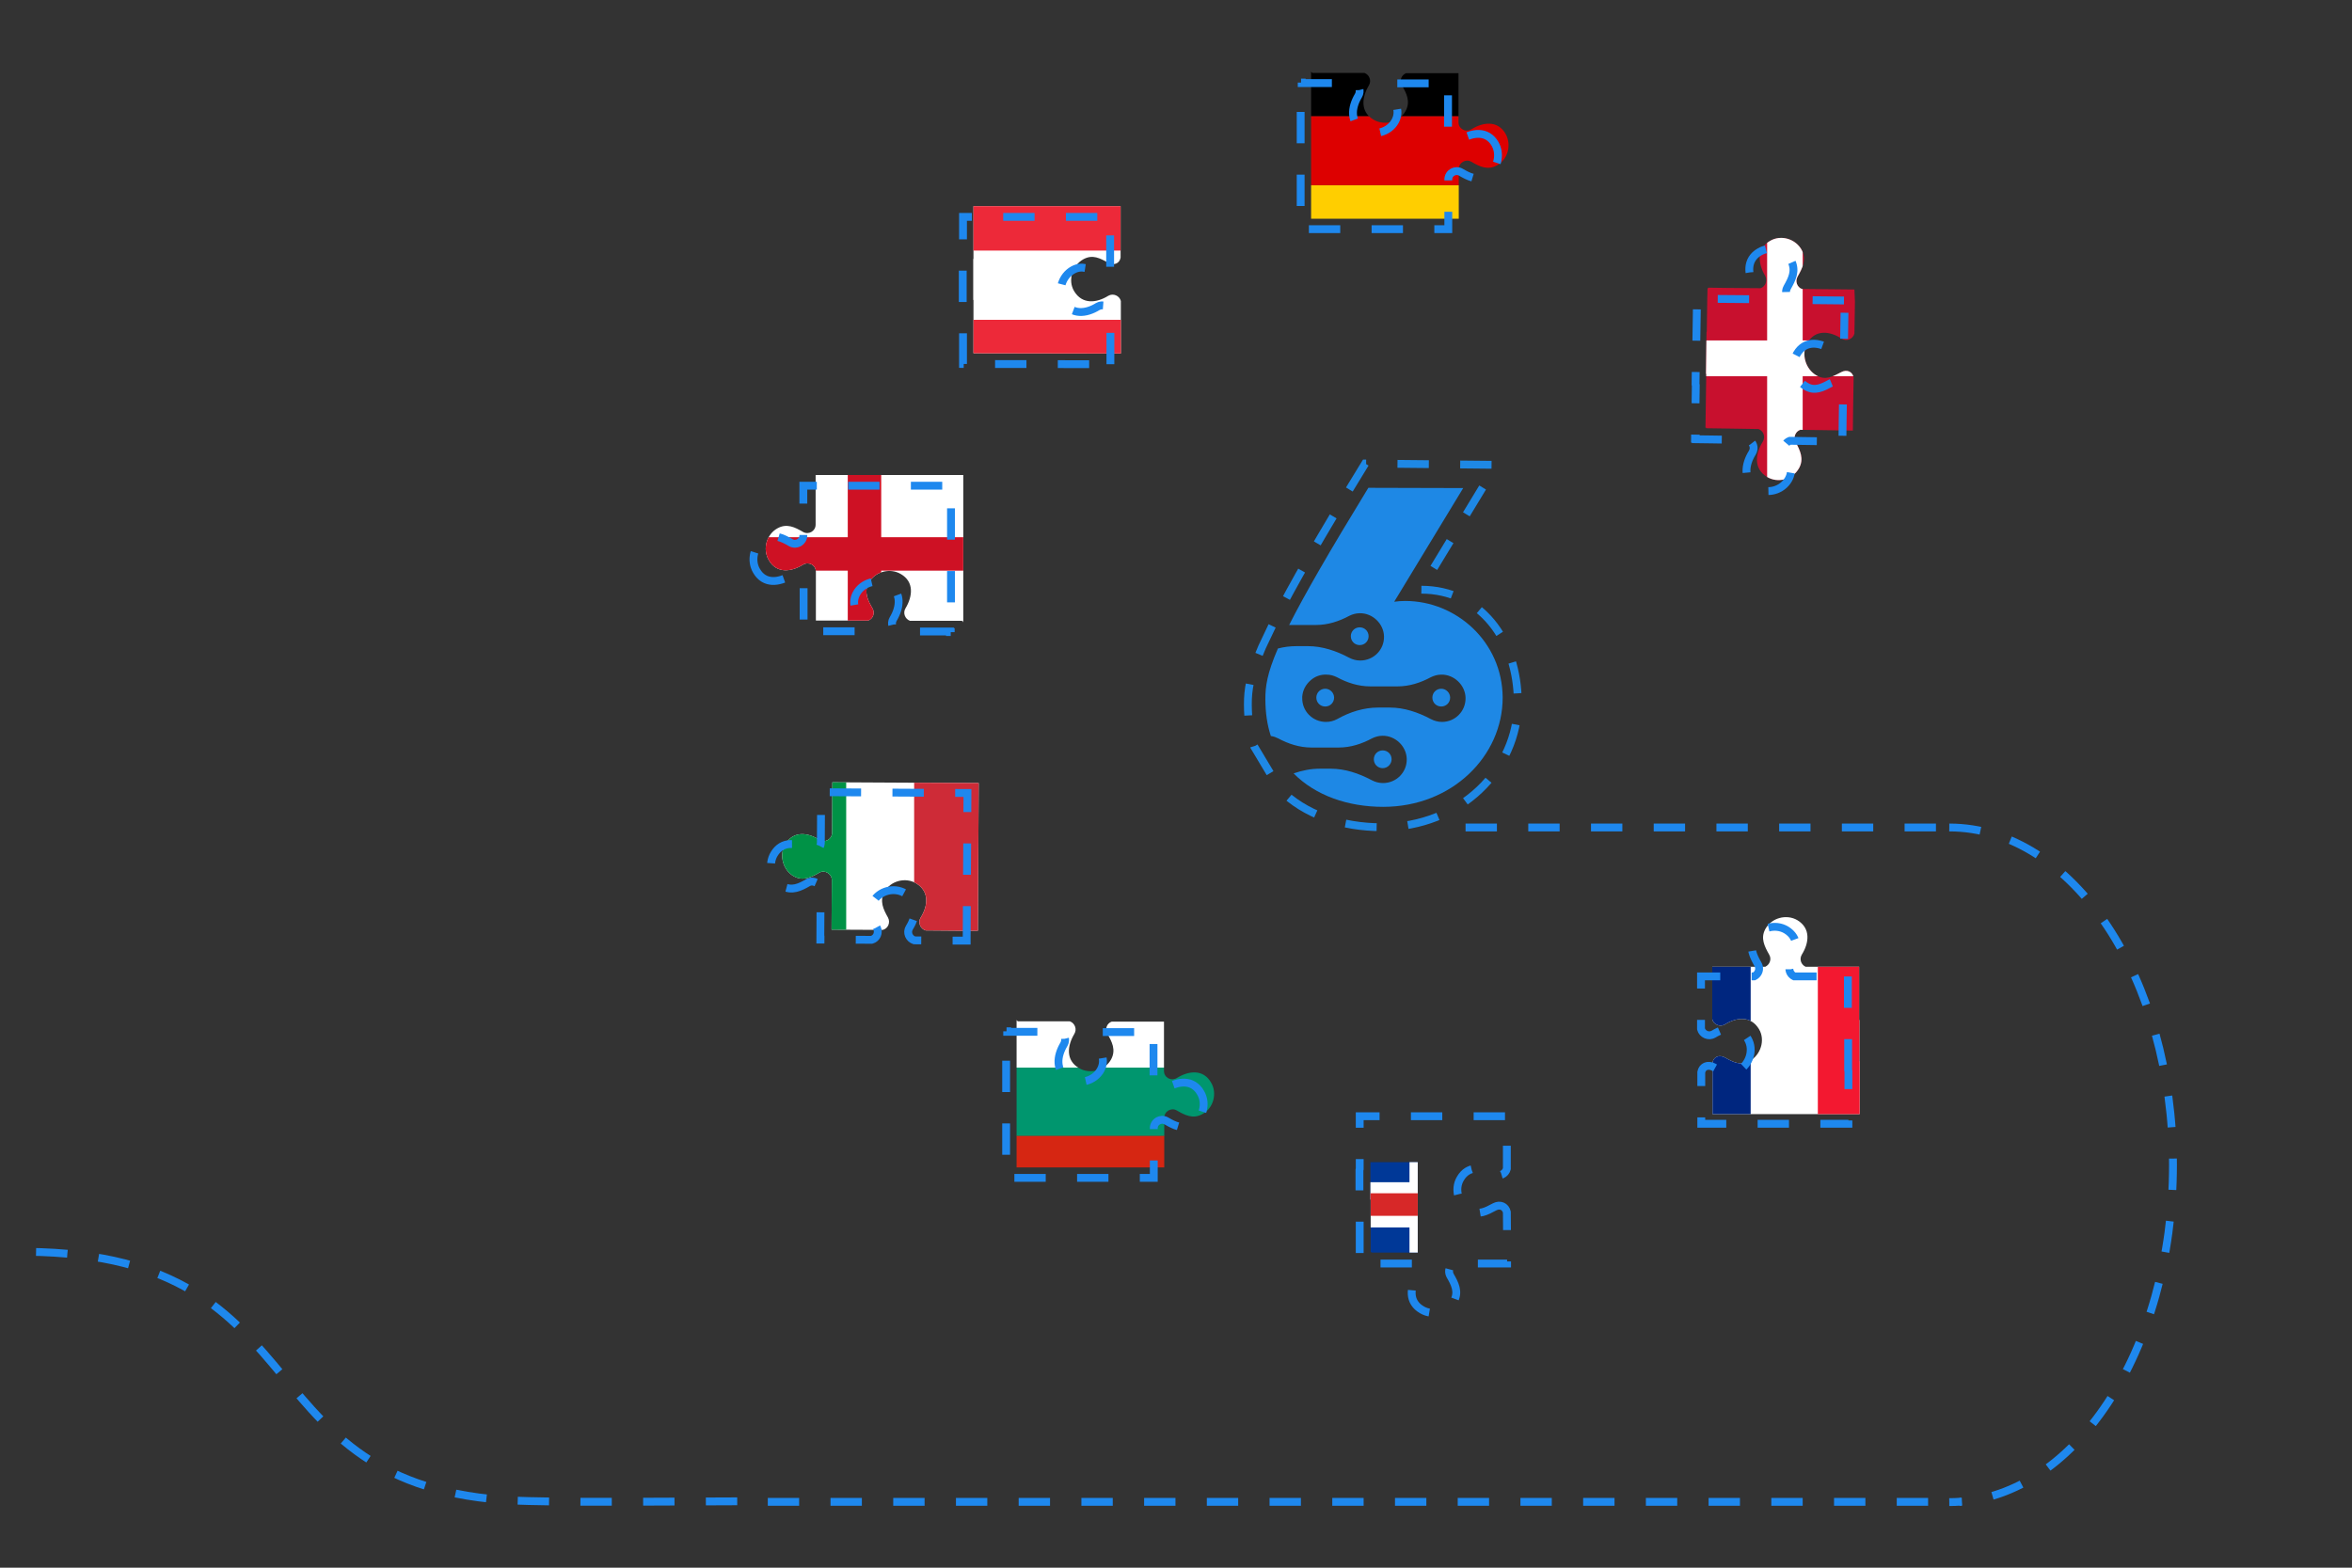 <?xml version="1.0" encoding="utf-8"?>
<!-- Generator: Adobe Illustrator 27.5.0, SVG Export Plug-In . SVG Version: 6.00 Build 0)  -->
<svg version="1.1" id="Layer_1" xmlns="http://www.w3.org/2000/svg" xmlns:xlink="http://www.w3.org/1999/xlink" x="0px" y="0px"
	 viewBox="0 0 900 600" style="enable-background:new 0 0 900 600;" xml:space="preserve">
<rect x="0" y="0" width="900" height="600" fill="#333333" stroke="none"/>
<style type="text/css">
	.Drop_x0020_Shadow{fill:none;}
	.Round_x0020_Corners_x0020_2_x0020_pt{fill:#FFFFFF;stroke:#1D1D1B;stroke-miterlimit:10;}
	.Live_x0020_Reflect_x0020_X{fill:none;}
	.Bevel_x0020_Soft{fill:url(#SVGID_1_);}
	.Dusk{fill:#FFFFFF;}
	.Foliage_GS{fill:#FFDD00;}
	.Pompadour_GS{fill-rule:evenodd;clip-rule:evenodd;fill:#51AEE2;}
	.st0{clip-path:url(#SVGID_00000067936172281515462280000003383503037467866286_);}
	.st1{fill:#FFFFFF;}
	.st2{fill:#CE1124;}
	.st3{fill:none;stroke:#1E88EE;stroke-width:3;stroke-miterlimit:10;stroke-dasharray:12;}
	.st4{clip-path:url(#SVGID_00000025416836545909477340000007966256606705200524_);}
	.st5{fill-rule:evenodd;clip-rule:evenodd;fill:#FFFFFF;}
	.st6{fill-rule:evenodd;clip-rule:evenodd;fill:#ED2939;}
	.st7{clip-path:url(#SVGID_00000147213397595091245800000005251742005595042989_);}
	.st8{fill:#FFCE00;}
	.st9{fill:#DD0000;}
	.st10{clip-path:url(#SVGID_00000040566912235322594970000000781072526621168025_);}
	.st11{fill:#C8102E;}
	.st12{clip-path:url(#SVGID_00000151536164575646257710000010282392619813509271_);}
	.st13{fill-rule:evenodd;clip-rule:evenodd;fill:#009246;}
	.st14{fill-rule:evenodd;clip-rule:evenodd;fill:#CE2B37;}
	.st15{clip-path:url(#SVGID_00000018918932295370292860000012172798789242372795_);}
	.st16{fill-rule:evenodd;clip-rule:evenodd;fill:#00267F;}
	.st17{fill-rule:evenodd;clip-rule:evenodd;fill:#F31830;}
	.st18{clip-path:url(#SVGID_00000040549318161854150700000014018725445276540846_);}
	.st19{clip-path:url(#SVGID_00000018205721408553147850000011668529780909014707_);}
	.st20{fill-rule:evenodd;clip-rule:evenodd;fill:#003897;}
	.st21{fill-rule:evenodd;clip-rule:evenodd;fill:#D72828;}
	.st22{clip-path:url(#SVGID_00000109004749107737128930000008881562856002343060_);}
	.st23{fill-rule:evenodd;clip-rule:evenodd;fill:#D62612;}
	.st24{fill-rule:evenodd;clip-rule:evenodd;fill:#00966E;}
	.st25{fill:#1E88E5;}
	.st26{fill:none;stroke:#1E88E5;stroke-width:3;stroke-miterlimit:10;stroke-dasharray:12;}
	.st27{fill:none;}
</style>
<linearGradient id="SVGID_1_" gradientUnits="userSpaceOnUse" x1="0" y1="0" x2="0.707" y2="0.707">
	<stop  offset="0" style="stop-color:#E6E6EB"/>
	<stop  offset="0.175" style="stop-color:#E2E2E7"/>
	<stop  offset="0.355" style="stop-color:#D6D6DB"/>
	<stop  offset="0.537" style="stop-color:#C2C3C6"/>
	<stop  offset="0.72" style="stop-color:#A5A7A9"/>
	<stop  offset="0.903" style="stop-color:#818485"/>
	<stop  offset="1" style="stop-color:#6B6E6E"/>
</linearGradient>
<g>
	<g>
		<g>
			<defs>
				<path id="SVGID_00000085961956345989738360000017595143282003395971_" d="M294.2,214.4c3,5.2,8.6,4.5,13.1,1.7
					c2.2-1.3,4.9,0.2,4.9,2.7v18.7h20c1.8-0.6,2.7-2.8,1.7-4.6c-1.8-3.1-3.4-6.2-1.5-9.8c2.3-4.3,8.1-5.9,12.3-3.4
					c5.2,3,4.5,8.6,1.8,13.1c-1.1,1.8-0.2,4.1,1.7,4.8h12.7h7.3l0,0.2l0.3,0v0.3h0.1v-1.9v-18.7v-15.5v-19.4v-0.8h-0.3h-3.8h-4.2
					h-11.9h-16.5h-11.1h-8.7v19c0,2.5-2.7,4-4.8,2.8c-3.1-1.8-6.2-3.4-9.8-1.4C293.3,204.5,291.7,210.2,294.2,214.4z"/>
			</defs>
			<clipPath id="SVGID_00000127010071427422645940000001626519671856946326_">
				<use xlink:href="#SVGID_00000085961956345989738360000017595143282003395971_"  style="overflow:visible;"/>
			</clipPath>
			<g style="clip-path:url(#SVGID_00000127010071427422645940000001626519671856946326_);">
				<path class="st1" d="M290.9,172.2h79.7v79.7h-79.7V172.2z"/>
				<path class="st2" d="M324.4,172.2h12.8v79.7h-12.8V172.2z"/>
				<path class="st2" d="M290.9,205.6h79.7v12.8h-79.7V205.6z"/>
			</g>
		</g>
		<path class="st3" d="M289.5,218.5c3,5.2,8.6,4.5,13.1,1.7c2.2-1.3,4.9,0.2,4.9,2.7v18.7h20c1.8-0.6,2.7-2.8,1.7-4.6
			c-1.8-3.1-3.4-6.2-1.5-9.8c2.3-4.3,8.1-5.9,12.3-3.4c5.2,3,4.5,8.6,1.8,13.1c-1.1,1.8-0.2,4.1,1.7,4.8h12.7h7.3l0,0.2l0.3,0v0.3
			h0.1v-1.9v-18.7v-15.5v-19.4v-0.8h-0.3h-3.8h-4.2h-11.9h-16.5h-11.1h-8.7v19c0,2.5-2.7,4-4.8,2.8c-3.1-1.8-6.2-3.4-9.8-1.4
			C288.6,208.5,287,214.3,289.5,218.5z"/>
	</g>
	<g>
		<g>
			<defs>
				<path id="SVGID_00000039841528516922309150000010596541833769021834_" d="M428.9,135.3l0-0.3l0-7.9l0-11.9c-0.5-2-2.9-3.1-4.8-2
					c-4.5,2.8-10,3.4-13.1-1.8c-2.5-4.2-0.6-9.9,3.6-12.2c3.5-1.9,6.3-0.4,9.5,1.4c2.1,1.1,4.3,0.3,4.7-2l0-19.7l-14.2,0v0h-30.6v0
					l-11.5,0l0,20.1c0,0.1-0.1,0.1-0.1,0.2v15.5c0,0.1,0.1,0.1,0.1,0.2l0,12.7l0,7.3l0,0.3L428.9,135.3z"/>
			</defs>
			<clipPath id="SVGID_00000029006667385280507680000003509381196315602620_">
				<use xlink:href="#SVGID_00000039841528516922309150000010596541833769021834_"  style="overflow:visible;"/>
			</clipPath>
			<g style="clip-path:url(#SVGID_00000029006667385280507680000003509381196315602620_);">
				<path class="st5" d="M438.5,149h-79.7V69.4h79.7V149z"/>
				<path class="st6" d="M438.5,149h-79.7v-26.6h79.7V149z M438.5,95.9h-79.7V69.4h79.7V95.9z"/>
			</g>
		</g>
		<path class="st3" d="M424.9,139.4l0-0.3l0-7.9l0-11.9c-0.5-2-2.9-3.1-4.8-2c-4.5,2.8-10,3.4-13.1-1.8c-2.5-4.2-0.6-9.9,3.6-12.2
			c3.5-1.9,6.3-0.4,9.5,1.4c2.1,1.1,4.3,0.3,4.7-2l0-19.7l-14.2,0v0H380v0l-11.5,0l0,20.1c0,0.1-0.1,0.1-0.1,0.2v15.5
			c0,0.1,0.1,0.1,0.1,0.2l0,12.7l0,7.3l0,0.3L424.9,139.4z"/>
	</g>
	<g>
		<g>
			<defs>
				<path id="SVGID_00000129924091908132236070000001736676328561382807_" d="M576.1,51.2c-3-5.2-8.6-4.5-13.1-1.7
					c-2.2,1.3-4.9-0.2-4.9-2.7V28h-20c-1.8,0.6-2.7,2.8-1.7,4.6c1.8,3.1,3.4,6.2,1.5,9.8c-2.3,4.3-8.1,5.9-12.3,3.4
					c-5.2-3-4.5-8.6-1.8-13.1c1.1-1.8,0.2-4.1-1.7-4.8h-12.7h-7.3l0-0.2l-0.3,0v-0.3h-0.1v1.9V48v15.5v19.4v0.8h0.3h3.8h4.2h11.9
					h16.5h11.1h8.7v-19c0-2.5,2.7-4,4.8-2.8c3.1,1.8,6.2,3.4,9.8,1.4C577,61.1,578.5,55.4,576.1,51.2z"/>
			</defs>
			<clipPath id="SVGID_00000020378063062361966890000000227862786848169870_">
				<use xlink:href="#SVGID_00000129924091908132236070000001736676328561382807_"  style="overflow:visible;"/>
			</clipPath>
			<g style="clip-path:url(#SVGID_00000020378063062361966890000000227862786848169870_);">
				<path class="st8" d="M500.7,70.9h79.2v26.4h-79.2V70.9z"/>
				<path d="M500.7,18.1h79.2v26.4h-79.2V18.1z"/>
				<path class="st9" d="M500.7,44.5h79.2v26.4h-79.2V44.5z"/>
			</g>
		</g>
		<path class="st3" d="M572.1,55.1c-3-5.2-8.6-4.5-13.1-1.7c-2.2,1.3-4.9-0.2-4.9-2.7V31.9h-20c-1.8,0.6-2.7,2.8-1.7,4.6
			c1.8,3.1,3.4,6.2,1.5,9.8c-2.3,4.3-8.1,5.9-12.3,3.4c-5.2-3-4.5-8.6-1.8-13.1c1.1-1.8,0.2-4.1-1.7-4.8h-12.7h-7.3l0-0.2l-0.3,0
			v-0.3h-0.1v1.9V52v15.5v19.4v0.8h0.3h3.8h4.2h11.9h16.5h11.1h8.7v-19c0-2.5,2.7-4,4.8-2.8c3.1,1.8,6.2,3.4,9.8,1.4
			C572.9,65.1,574.5,59.3,572.1,55.1z"/>
	</g>
	<g>
		<g>
			<defs>
				<path id="SVGID_00000107554798289064338920000009222971038117361837_" d="M709.6,110.8l-20.1-0.2c-1.8-0.7-2.7-2.9-1.6-4.8
					c1.8-3.2,3.4-6.3,1.6-10c-2.3-4.4-8-6.1-12.2-3.6c-5.2,3-4.6,8.7-1.9,13.3c1.1,1.9,0.1,4.2-1.7,4.8l-12.7-0.1l-7.3-0.1l0,0.2
					l-0.3,0l-0.1,3.6l-0.2,13c0,0.1-0.1,0.1-0.1,0.2l-0.2,15.9c0,0.1,0.1,0.1,0.1,0.2l-0.3,20.5l0.3,0l0,0.2l7.3,0.1l12.7,0.2
					c1.9,0.7,2.8,3,1.6,4.9c-2.8,4.5-3.6,10.2,1.6,13.4c4.2,2.6,9.9,1,12.3-3.3c2-3.6,0.4-6.8-1.3-10c-1-1.9,0-4.1,1.8-4.7l20.1,0.3
					l0.1-8.4l0,0l0.2-11.9c-0.4-2.3-2.6-3.2-4.7-2.1c-3.2,1.7-6.1,3.3-9.5,1.3c-4.2-2.4-6-8.2-3.5-12.5c3.1-5.2,8.6-4.5,13.1-1.6
					c1.9,1.2,4.3,0.2,4.9-1.9l0.2-12.2"/>
			</defs>
			<clipPath id="SVGID_00000129188164657992109780000015008411592962226837_">
				<use xlink:href="#SVGID_00000107554798289064338920000009222971038117361837_"  style="overflow:visible;"/>
			</clipPath>
			<g style="clip-path:url(#SVGID_00000129188164657992109780000015008411592962226837_);">
				<path class="st11" d="M649.3,89.4h95.5v95.5h-95.5V89.4z"/>
				<path class="st1" d="M676.2,89.4h13.6v95.5h-13.6V89.4z"/>
				<path class="st1" d="M649.3,130.3h95.5V144h-95.5V130.3z"/>
			</g>
		</g>
		<path class="st3" d="M705.6,115l-20.1-0.2c-1.8-0.7-2.7-2.9-1.6-4.8c1.8-3.2,3.4-6.3,1.6-10c-2.3-4.4-8-6.1-12.2-3.6
			c-5.2,3-4.6,8.7-1.9,13.3c1.1,1.9,0.1,4.2-1.7,4.8l-12.7-0.1l-7.3-0.1l0,0.2l-0.3,0l-0.1,3.6l-0.2,13c0,0.1-0.1,0.1-0.1,0.2
			l-0.2,15.9c0,0.1,0.1,0.1,0.1,0.2l-0.3,20.5l0.3,0l0,0.2l7.3,0.1l12.7,0.2c1.9,0.7,2.8,3,1.6,4.9c-2.8,4.5-3.6,10.2,1.6,13.4
			c4.2,2.6,9.9,1,12.3-3.3c2-3.6,0.4-6.8-1.3-10c-1-1.9,0-4.1,1.8-4.7l20.1,0.3l0.1-8.4l0,0l0.2-11.9c-0.4-2.3-2.6-3.2-4.7-2.1
			c-3.2,1.7-6.1,3.3-9.5,1.3c-4.2-2.4-6-8.2-3.5-12.5c3.1-5.2,8.6-4.5,13.1-1.6c1.9,1.2,4.3,0.2,4.9-1.9l0.2-12.2"/>
	</g>
	<g>
		<g>
			<defs>
				<path id="SVGID_00000104673376057529226530000008420380909927869061_" d="M374.2,355l0.3-55.3l-0.3,0l-55.7-0.3l-0.1,19.3
					c0,2.5-2.8,4.1-4.9,2.7c-4.4-2.8-9.9-3.5-13,1.7c-2.5,4.2-0.9,10,3.3,12.3c3.5,1.9,6.6,0.4,9.7-1.4c2.1-1.2,4.8,0.4,4.8,2.8
					l-0.1,19l19.6,0.1c2-0.5,3-2.8,2-4.7c-1.8-3.2-3.3-6.3-1.4-9.8c2.3-4.3,8.1-5.8,12.2-3.3c5.1,3.1,4.5,8.6,1.7,13.1
					c-1.2,1.9-0.1,4.3,1.9,4.9l11.8,0.1l7.9,0l0.3,0L374.2,355L374.2,355z"/>
			</defs>
			<clipPath id="SVGID_00000005251673926182839210000008013070003649537698_">
				<use xlink:href="#SVGID_00000104673376057529226530000008420380909927869061_"  style="overflow:visible;"/>
			</clipPath>
			<g style="clip-path:url(#SVGID_00000005251673926182839210000008013070003649537698_);">
				<path class="st5" d="M297.8,289.7h77.9v77.9h-77.9V289.7z"/>
				<path class="st13" d="M297.8,289.7h26v77.9h-26V289.7z"/>
				<path class="st14" d="M349.8,289.7h26v77.9h-26V289.7z"/>
			</g>
		</g>
		<path class="st3" d="M369.9,358.8l0.3-55.3l-0.3,0l-55.7-0.3l-0.1,19.3c0,2.5-2.8,4.1-4.9,2.7c-4.4-2.8-9.9-3.5-13,1.7
			c-2.5,4.2-0.9,10,3.3,12.3c3.5,1.9,6.6,0.4,9.7-1.4c2.1-1.2,4.8,0.4,4.8,2.8l-0.1,19l19.6,0.1c2-0.5,3-2.8,2-4.7
			c-1.8-3.2-3.3-6.3-1.4-9.8c2.3-4.3,8.1-5.8,12.2-3.3c5.1,3.1,4.5,8.6,1.7,13.1c-1.2,1.9-0.1,4.3,1.9,4.9l11.8,0.1l7.9,0l0.3,0
			L369.9,358.8L369.9,358.8z"/>
	</g>
	<g>
		<g>
			<defs>
				<path id="SVGID_00000044879923956325029310000009964275543718446724_" d="M711.5,406v-15.5c0-0.1-0.1-0.1-0.1-0.2l0-12.7l0-7.3
					l0-0.3l-20.5,0c-1.7-0.8-2.5-2.9-1.4-4.7c2.8-4.5,3.4-10-1.7-13.1c-4.2-2.5-10-0.9-12.3,3.4c-1.9,3.5-0.3,6.6,1.5,9.8
					c1,1.7,0.2,3.8-1.5,4.6l-20.3,0l0,0.3l0,7.9l0,11.9c0.5,2,2.9,3.1,4.8,2c4.5-2.8,10-3.4,13.1,1.8c2.5,4.2,0.6,9.9-3.6,12.2
					c-3.5,1.9-6.3,0.4-9.5-1.4c-2.1-1.1-4.3-0.3-4.7,2l0,19.7l14.2,0v0h30.6v0l11.5,0l0-20.1C711.4,406.1,711.5,406.1,711.5,406z"/>
			</defs>
			<clipPath id="SVGID_00000095300131784495997330000006405388191449012405_">
				<use xlink:href="#SVGID_00000044879923956325029310000009964275543718446724_"  style="overflow:visible;"/>
			</clipPath>
			<g style="clip-path:url(#SVGID_00000095300131784495997330000006405388191449012405_);">
				<path class="st5" d="M644.1,350.4h77.3v77.3h-77.3V350.4z"/>
				<path class="st16" d="M644.1,350.4h25.8v77.3h-25.8V350.4z"/>
				<path class="st17" d="M695.6,350.4h25.8v77.3h-25.8V350.4z"/>
			</g>
		</g>
		<path class="st3" d="M707.2,409.7v-15.5c0-0.1-0.1-0.1-0.1-0.2l0-12.7l0-7.3l0-0.3l-20.5,0c-1.7-0.8-2.5-2.9-1.4-4.7
			c2.8-4.5,3.4-10-1.7-13.1c-4.2-2.5-10-0.9-12.3,3.4c-1.9,3.5-0.3,6.6,1.5,9.8c1,1.7,0.2,3.8-1.5,4.6l-20.3,0l0,0.3l0,7.9l0,11.9
			c0.5,2,2.9,3.1,4.8,2c4.5-2.8,10-3.4,13.1,1.8c2.5,4.2,0.6,9.9-3.6,12.2c-3.5,1.9-6.3,0.4-9.5-1.4c-2.1-1.1-4.3-0.3-4.7,2l0,19.7
			l14.2,0v0h30.6v0l11.5,0l0-20.1C707.2,409.8,707.2,409.8,707.2,409.7z"/>
	</g>
	<g>
		<g>
			<defs>
				<path id="SVGID_00000102509030814820664840000003392462766990361253_" d="M580.8,459.7c-0.5-2.2-2.6-3.1-4.7-2
					c-3.2,1.7-6,3.3-9.5,1.4c-4.3-2.3-6.1-8-3.6-12.2c3-5.2,8.6-4.5,13-1.8c1.9,1.2,4.3,0.1,4.8-2l0-11.9l0-7.9l0-0.3l-6.4,0
					l-47.5,0l0,0l-2.4,0l0,0.3l0,7.3l0,12.7c0,0.1-0.1,0.1-0.1,0.2l0,15.5c0,0.1,0.1,0.1,0.1,0.2l0,20l0.3,0l0,0.2l7.3,0l12.7,0
					c1.9,0.6,2.8,2.9,1.7,4.7c-2.8,4.5-3.4,10,1.8,13c4.2,2.5,10,0.9,12.3-3.4c1.9-3.5,0.3-6.6-1.5-9.7c-1-1.8-0.1-4,1.7-4.6l20.1,0
					l0-8.2l0,0L580.8,459.7z"/>
			</defs>
			<clipPath id="SVGID_00000000941013486322849250000002034709654094611858_">
				<use xlink:href="#SVGID_00000102509030814820664840000003392462766990361253_"  style="overflow:visible;"/>
			</clipPath>
			<g style="clip-path:url(#SVGID_00000000941013486322849250000002034709654094611858_);">
				<defs>
					<rect id="SVGID_00000058549239644078550490000011355181463561857166_" x="522.5" y="422" width="77.6" height="77.6"/>
				</defs>
				<clipPath id="SVGID_00000111908406322919135110000009192453683728970928_">
					<use xlink:href="#SVGID_00000058549239644078550490000011355181463561857166_"  style="overflow:visible;"/>
				</clipPath>
				
					<g transform="translate(-90) scale(1.054)" style="clip-path:url(#SVGID_00000111908406322919135110000009192453683728970928_);">
					<path class="st20" d="M568.4,400.6h102.3v73.7H568.4V400.6z"/>
					<path class="st5" d="M568.4,429.3h28.7v-28.7h16.4v28.7h57.3v16.4h-57.3v28.7h-16.4v-28.7h-28.7V429.3z"/>
					<path class="st21" d="M568.4,433.3h32.7v-32.7h8.2v32.7h61.4v8.2h-61.4v32.7h-8.2v-32.7h-32.7V433.3z"/>
				</g>
			</g>
		</g>
		<path class="st3" d="M576.6,463.9c-0.5-2.2-2.6-3.1-4.7-2c-3.2,1.7-6,3.3-9.5,1.4c-4.3-2.3-6.1-8-3.6-12.2c3-5.2,8.6-4.5,13-1.8
			c1.9,1.2,4.3,0.1,4.8-2l0-11.9l0-7.9l0-0.3l-6.4,0l-47.5,0v0l-2.4,0l0,0.3l0,7.3l0,12.7c0,0.1-0.1,0.1-0.1,0.2l0,15.5
			c0,0.1,0.1,0.1,0.1,0.2l0,20l0.3,0l0,0.2l7.3,0l12.7,0c1.9,0.6,2.8,2.9,1.7,4.7c-2.8,4.5-3.4,10,1.8,13c4.2,2.5,10,0.9,12.3-3.4
			c1.9-3.5,0.3-6.6-1.5-9.7c-1-1.8-0.1-4,1.7-4.6l20.1,0l0-8.2h0L576.6,463.9z"/>
	</g>
	<g>
		<g>
			<defs>
				<path id="SVGID_00000152952039735097803530000016465381333476823945_" d="M463.4,414.3c-3-5.2-8.6-4.5-13.1-1.7
					c-2.2,1.3-4.9-0.2-4.9-2.7V391h-20c-1.8,0.6-2.7,2.8-1.7,4.6c1.8,3.1,3.4,6.2,1.5,9.8c-2.3,4.3-8.1,5.9-12.3,3.4
					c-5.2-3-4.5-8.6-1.8-13.1c1.1-1.8,0.2-4.1-1.7-4.8h-12.7h-7.3l0-0.2l-0.3,0v-0.3h-0.1v1.9v18.7v15.5V446v0.8h0.3h3.8h4.2h11.9
					h16.5h11.1h8.7v-19c0-2.5,2.7-4,4.8-2.8c3.1,1.8,6.2,3.4,9.8,1.4C464.3,424.2,465.9,418.4,463.4,414.3z"/>
			</defs>
			<clipPath id="SVGID_00000164478427286008456690000005588209423526774675_">
				<use xlink:href="#SVGID_00000152952039735097803530000016465381333476823945_"  style="overflow:visible;"/>
			</clipPath>
			<g style="clip-path:url(#SVGID_00000164478427286008456690000005588209423526774675_);">
				<path class="st23" d="M387.7,434.6h78.2v26.1h-78.2V434.6z"/>
				<path class="st5" d="M387.7,382.5h78.2v26.1h-78.2V382.5z"/>
				<path class="st24" d="M387.7,408.6h78.2v26.1h-78.2V408.6z"/>
			</g>
		</g>
		<path class="st3" d="M459.4,418.2c-3-5.2-8.6-4.5-13.1-1.7c-2.2,1.3-4.9-0.2-4.9-2.7V395h-20c-1.8,0.6-2.7,2.8-1.7,4.6
			c1.8,3.1,3.4,6.2,1.5,9.8c-2.3,4.3-8.1,5.9-12.3,3.4c-5.2-3-4.5-8.6-1.8-13.1c1.1-1.8,0.2-4.1-1.7-4.8h-12.7h-7.3l0-0.2l-0.3,0
			v-0.3h-0.1v1.9V415v15.5V450v0.8h0.3h3.8h4.2h11.9h16.5h11.1h8.7v-19c0-2.5,2.7-4,4.8-2.8c3.1,1.8,6.2,3.4,9.8,1.4
			C460.3,428.1,461.9,422.4,459.4,418.2z"/>
	</g>
	<g>
		<g>
			<path class="st25" d="M520.3,246.9c-1.9,0-3.4-1.5-3.4-3.4c0-1.9,1.5-3.4,3.4-3.4c1.9,0,3.4,1.5,3.4,3.4
				C523.7,245.4,522.2,246.9,520.3,246.9z"/>
			<path class="st25" d="M510.5,267c0,1.9-1.5,3.4-3.4,3.4c-1.9,0-3.4-1.5-3.4-3.4c0-1.9,1.5-3.4,3.4-3.4
				C509,263.6,510.5,265.2,510.5,267z"/>
			<path class="st25" d="M554.9,267c0,1.9-1.5,3.4-3.4,3.4c-1.9,0-3.4-1.5-3.4-3.4c0-1.9,1.5-3.4,3.4-3.4
				C553.4,263.6,554.9,265.2,554.9,267z"/>
			<path class="st25" d="M537.7,230c-1.4,0-2.8,0.1-4.2,0.3l26.4-43.5l-36.3-0.1c-15.1,24.7-24.5,41-30.3,52.5h10.3
				c4.5,0,8.8-1.4,12.7-3.5c1.2-0.6,2.6-1,4-1c4.9-0.1,9.2,4,9.3,8.9c0.1,5.1-4,9.2-9.1,9.2c-1.5,0-3-0.4-4.3-1.1
				c-4.9-2.6-10.2-4.4-15.7-4.4h-4.4c-2.4,0-4.8,0.3-7.1,0.9c-4.2,9.7-4.8,14.6-4.8,19.3c0,5.2,0.7,10,2.1,14.2c1,0.1,2,0.5,2.8,0.9
				c3.9,2.1,8.2,3.5,12.7,3.5h10.5c4.5,0,8.8-1.4,12.7-3.5c1.2-0.6,2.6-1,4-1c4.9-0.1,9.2,4,9.3,8.9c0.1,5.1-4,9.2-9.1,9.2
				c-1.5,0-3-0.4-4.3-1.1c-4.9-2.6-10.2-4.4-15.7-4.4H505c-3.5,0-6.8,0.7-10,1.8c8.4,8.5,20.8,12.8,34.3,12.8
				c26.4,0,45.7-19.5,45.7-41.8C574.9,245.7,557.3,230,537.7,230z M551.8,276.3c-1.5,0-3-0.4-4.3-1.1c-4.9-2.6-10.2-4.4-15.7-4.4
				h-4.4c-5.6,0-10.9,1.7-15.7,4.4c-1.3,0.7-2.7,1.1-4.3,1.1c-5.1,0-9.2-4.1-9.1-9.2c0-0.2,0-0.3,0-0.5c0.2-2.5,1.4-4.7,3.3-6.3
				c1.6-1.4,3.7-2.2,6-2.1c1.5,0,2.8,0.4,4,1c3.9,2.1,8.2,3.5,12.7,3.5h10.5c4.5,0,8.8-1.4,12.7-3.5c1.2-0.6,2.6-1,4-1
				c4.9-0.1,9.2,4,9.3,8.9C560.9,272.2,556.8,276.3,551.8,276.3z M532.5,290.6c0-1.9-1.5-3.4-3.4-3.4c-1.9,0-3.4,1.5-3.4,3.4
				s1.5,3.4,3.4,3.4C531,294,532.5,292.4,532.5,290.6z"/>
		</g>
		<g>
			<path class="st26" d="M543.9,225.7c22.3,0,36.9,18.9,36.9,43.3c0,25.4-22,47.6-52,47.6c-15.4,0-29.5-4.8-39.1-14.5l-9.8-16.4
				c-1.6-4.8-2.4-10.2-2.4-16.2c0-5.4,0.7-11,5.5-22l4.9-10.3c6.6-13,17.2-31.6,34.5-59.8l50.2,0.5l-27,44.5"/>
		</g>
	</g>
</g>
<rect x="2" class="st27" width="900" height="600"/>
<path class="st3" d="M282.1,574.6c-64.3,0.3-64.3,0.2-79.7-0.1c-111.8-2.1-75.7-94.3-192-95.4"/>
<line class="st3" x1="293.8" y1="574.8" x2="750.7" y2="574.8"/>
<path class="st3" d="M745.9,316.7c47.3,0,85.6,57.8,85.6,129.1s-38.3,129.1-85.6,129.1"/>
<line class="st3" x1="560.8" y1="316.7" x2="745.9" y2="316.7"/>
</svg>
